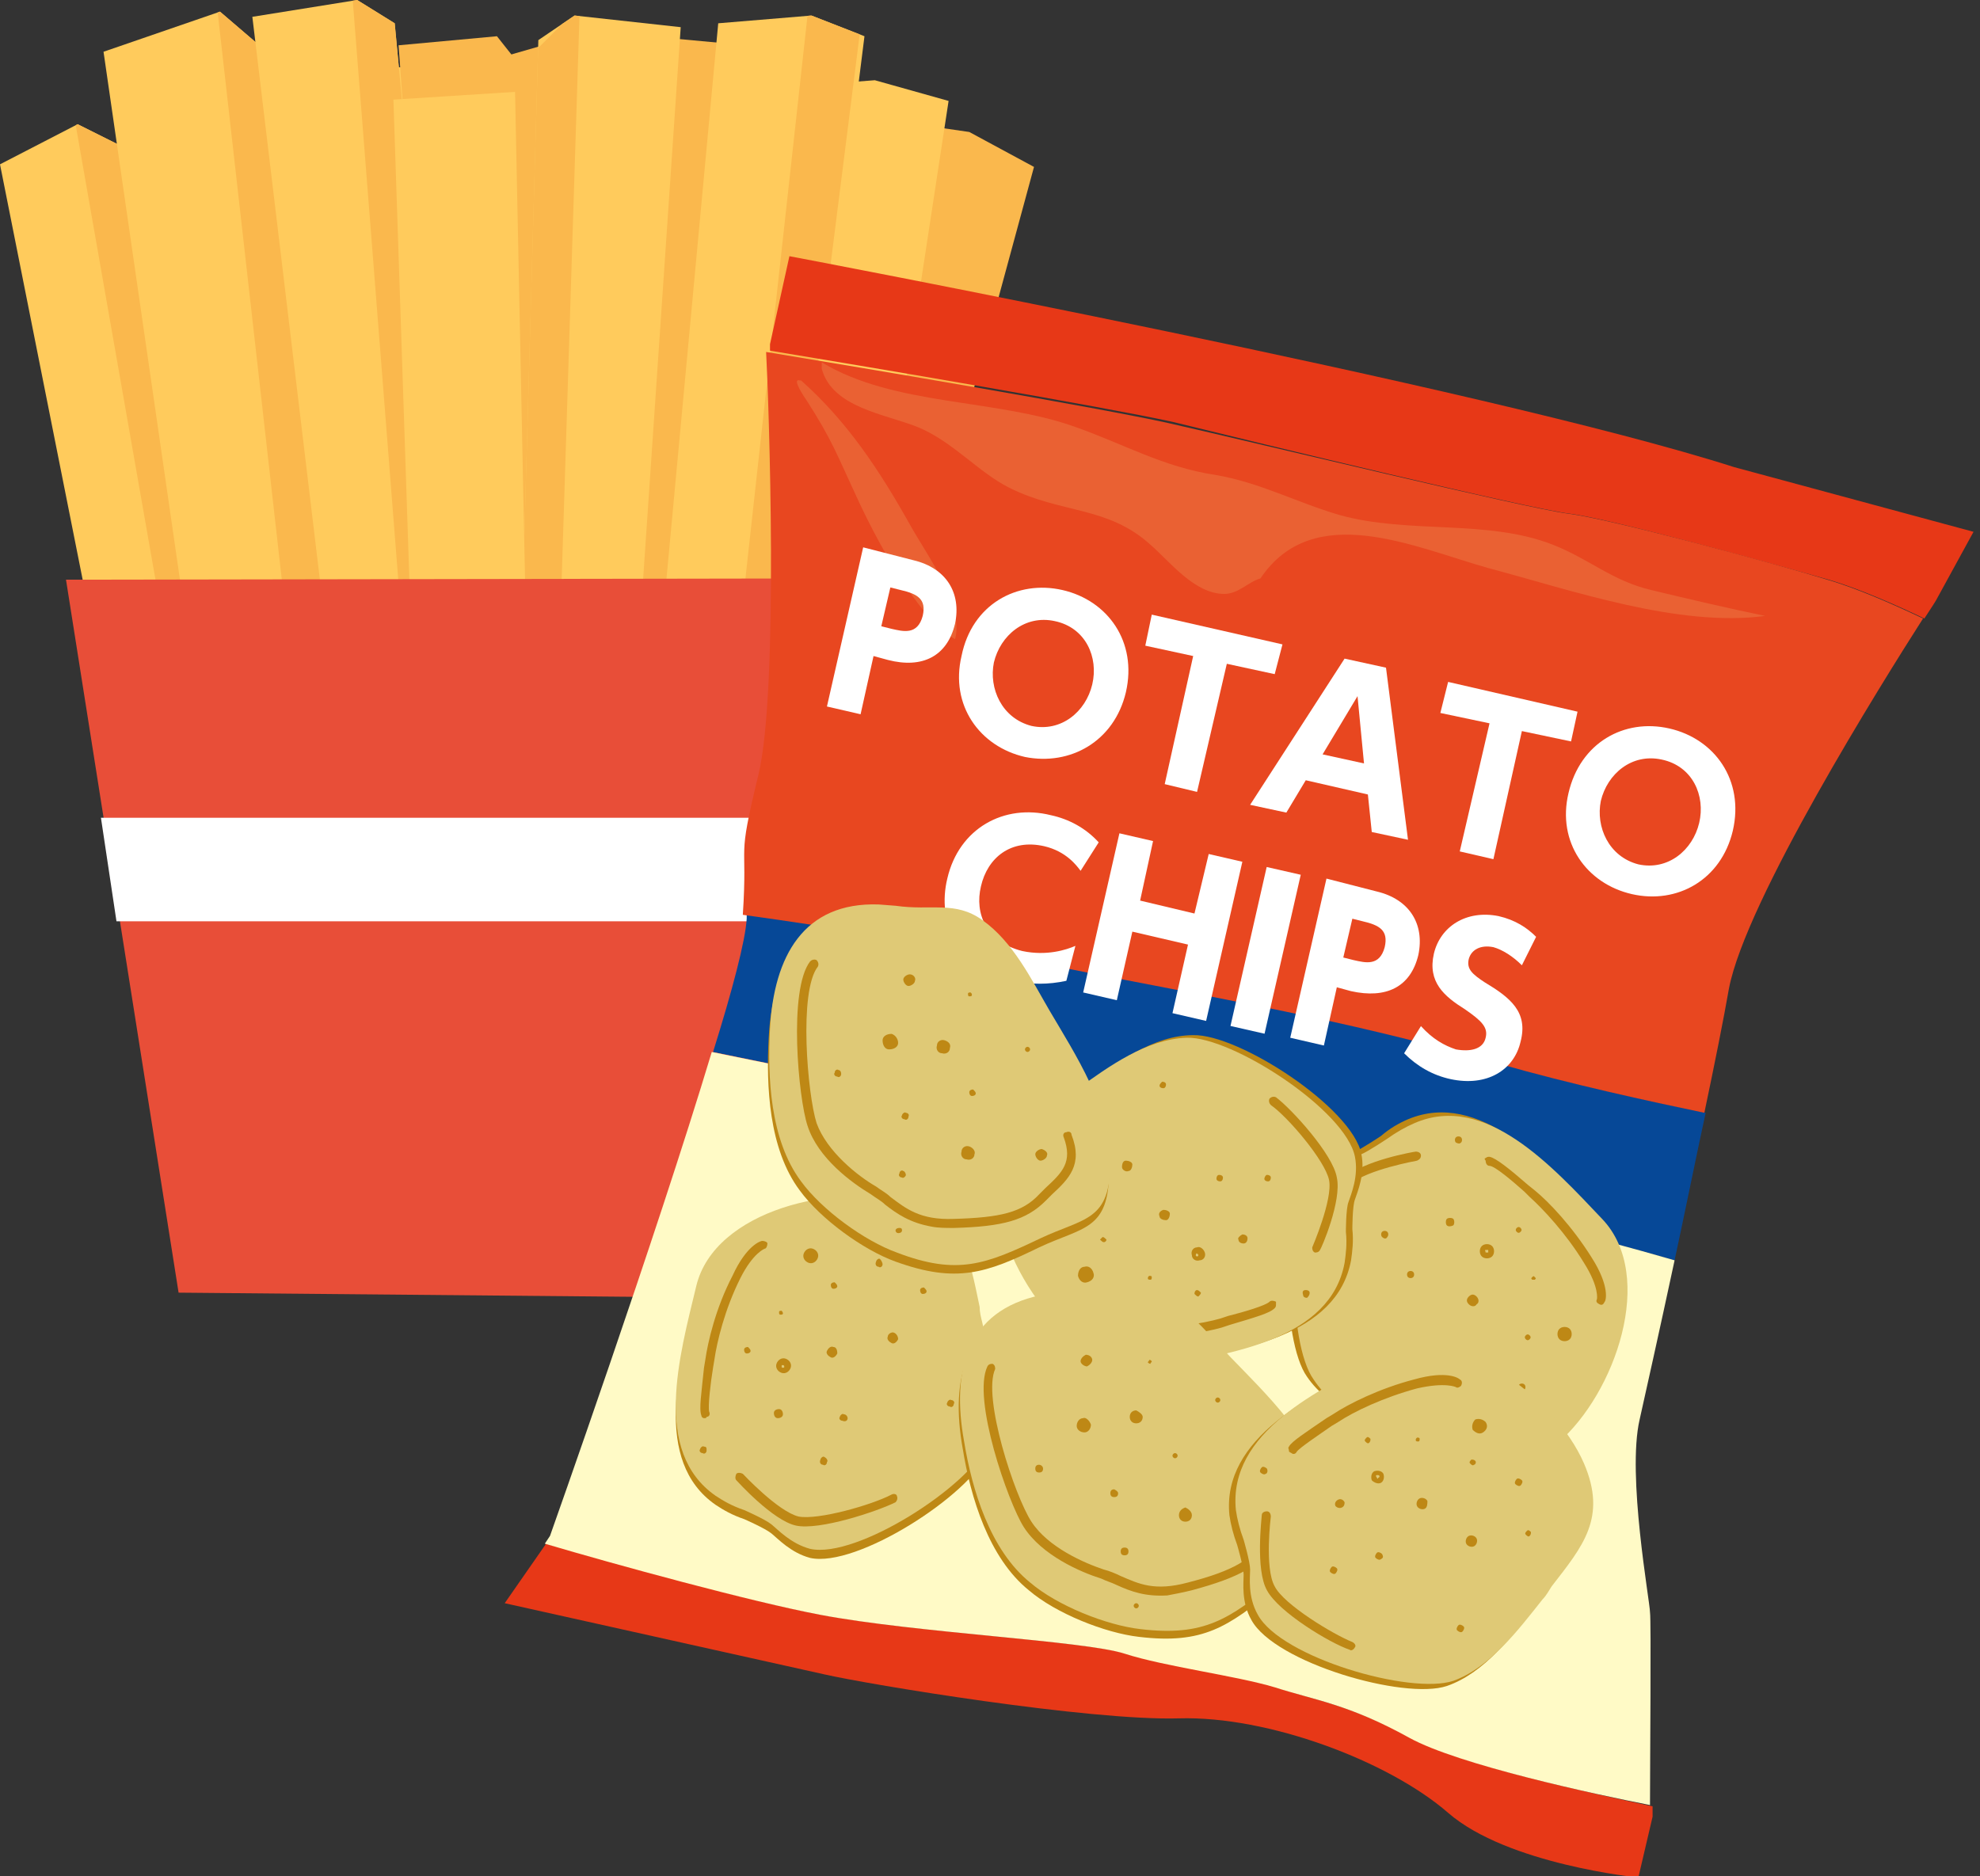 <?xml version="1.0" encoding="utf-8"?>
<!-- Generator: Adobe Illustrator 26.3.1, SVG Export Plug-In . SVG Version: 6.00 Build 0)  -->
<svg version="1.1" id="レイヤー_1" xmlns="http://www.w3.org/2000/svg" xmlns:xlink="http://www.w3.org/1999/xlink" x="0px"
	 y="0px" width="153px" height="145px" viewBox="0 0 153 145" style="enable-background:new 0 0 153 145;" xml:space="preserve">
<rect x="0" y="0" width="153" height="145" fill="#333333" stroke="none"/>
<style type="text/css">
	.st0{fill:#FAB84D;}
	.st1{fill:#FFCB5C;}
	.st2{clip-path:url(#SVGID_00000057108871923661404530000003706720616827062415_);fill:#FAB84D;}
	.st3{clip-path:url(#SVGID_00000090979681949198916060000008067958573918811800_);fill:#FAB84D;}
	.st4{clip-path:url(#SVGID_00000070832934396507085170000011209334703130288575_);fill:#FAB84D;}
	.st5{clip-path:url(#SVGID_00000021827516434249973310000011378655801354717855_);fill:#FAB84D;}
	.st6{clip-path:url(#SVGID_00000054228591181945732290000003284030966766413195_);fill:#FAB84D;}
	.st7{fill:#E84E38;}
	.st8{clip-path:url(#SVGID_00000069369735661305681240000016099375524406424710_);fill:#DF3B2A;}
	.st9{fill:#FFFFFF;}
	.st10{fill:#E73817;}
	.st11{fill:#064897;}
	.st12{fill:#E84720;}
	.st13{fill:#FFFAC6;}
	.st14{fill:#EA6133;}
	.st15{fill:#BE8815;}
	.st16{fill:#DFC976;}
</style>
<g>
	<g>
		<polygon class="st0" points="54.9,4.6 48.2,93.7 57.6,97.3 64.4,2.9 56.8,2.2 		"/>
		<polygon class="st0" points="79.9,12.9 57.2,96.5 49.2,94.3 68.7,9.3 74.9,10.2 		"/>
		<polygon class="st1" points="0,12.7 15.9,92.6 22.5,92.5 11.4,12.3 6,9.6 		"/>
	</g>
	<g>
		<defs>
			<polygon id="SVGID_1_" points="0,12.7 15.9,92.6 22.6,92.5 11.4,12.3 6,9.6 			"/>
		</defs>
		<clipPath id="SVGID_00000027571663194150702670000011909119071124454827_">
			<use xlink:href="#SVGID_1_"  style="overflow:visible;"/>
		</clipPath>
		<polygon style="clip-path:url(#SVGID_00000027571663194150702670000011909119071124454827_);fill:#FAB84D;" points="5.4,7.1 
			20.7,94.3 23.7,92.7 13,7.1 		"/>
	</g>
	<g>
		<polygon class="st1" points="73.3,7.8 60.1,94.3 51.5,93.5 62.4,6.6 67.6,6.2 		"/>
		<rect x="27.8" y="5.2" class="st1" width="8.6" height="72.7"/>
		<polygon class="st0" points="40.3,5.2 47,94.3 37.6,97.9 30.8,3.5 38.4,2.8 		"/>
		<polygon class="st0" points="48.2,5.2 41.5,94.3 50.9,97.9 57.7,3.5 50.1,2.8 		"/>
		<polygon class="st0" points="48.2,5.2 48.5,94.3 41.9,96.5 37.8,4.7 44.4,2.8 		"/>
		<polygon class="st1" points="24.7,8.6 36.4,93.7 27.8,94.8 15.3,9.6 		"/>
		<polygon class="st1" points="8,4 21.1,94.5 28.2,94.5 30.2,90.5 20.5,3.9 17,0.9 		"/>
	</g>
	<g>
		<defs>
			<polygon id="SVGID_00000137131711010323620410000002941252342713888436_" points="8,4 21.1,94.5 28.2,94.5 30.2,90.5 20.5,3.9 
				17,0.9 			"/>
		</defs>
		<clipPath id="SVGID_00000013176820904773052180000013753295097891342211_">
			<use xlink:href="#SVGID_00000137131711010323620410000002941252342713888436_"  style="overflow:visible;"/>
		</clipPath>
		<polygon style="clip-path:url(#SVGID_00000013176820904773052180000013753295097891342211_);fill:#FAB84D;" points="16.6,-1 
			27.8,98.1 32.1,98.1 21.9,1.9 		"/>
	</g>
	<g>
		<polygon class="st1" points="30.5,1.8 38.8,89.8 30.2,90.5 19.5,1.3 27.6,0 		"/>
	</g>
	<g>
		<defs>
			<polygon id="SVGID_00000097490136084767585630000004215736931605678984_" points="19.5,1.3 30.2,90.5 38.8,89.8 30.5,1.8 27.6,0 
							"/>
		</defs>
		<clipPath id="SVGID_00000166656981925774049170000002367713020769826189_">
			<use xlink:href="#SVGID_00000097490136084767585630000004215736931605678984_"  style="overflow:visible;"/>
		</clipPath>
		<polygon style="clip-path:url(#SVGID_00000166656981925774049170000002367713020769826189_);fill:#FAB84D;" points="27.2,-0.7 
			34.9,97.3 39.4,96.4 30.5,0.5 		"/>
	</g>
	<g>
		<polygon class="st1" points="55.5,1.8 47.3,89.8 55.8,90.5 66.8,2.8 62.7,1.2 		"/>
	</g>
	<g>
		<defs>
			<polygon id="SVGID_00000080192799134631291230000011388655331516852402_" points="55.5,1.8 47.3,89.8 55.8,90.5 66.8,2.8 
				62.7,1.2 			"/>
		</defs>
		<clipPath id="SVGID_00000130616554371671664160000005185378309293665698_">
			<use xlink:href="#SVGID_00000080192799134631291230000011388655331516852402_"  style="overflow:visible;"/>
		</clipPath>
		<polygon style="clip-path:url(#SVGID_00000130616554371671664160000005185378309293665698_);fill:#FAB84D;" points="66.6,1.3 
			54.4,97.9 51.8,97.3 62.4,1.2 		"/>
	</g>
	<g>
		<polygon class="st1" points="41.6,3.1 39.1,91.4 46.5,91.7 52.6,2.1 44.4,1.2 		"/>
	</g>
	<g>
		<defs>
			<polygon id="SVGID_00000110464070002697928010000011184650268039532710_" points="41.6,3.1 39.1,91.4 46.5,91.7 52.6,2.1 
				44.4,1.2 			"/>
		</defs>
		<clipPath id="SVGID_00000116924538779990595910000017549745676706053772_">
			<use xlink:href="#SVGID_00000110464070002697928010000011184650268039532710_"  style="overflow:visible;"/>
		</clipPath>
		<polygon style="clip-path:url(#SVGID_00000116924538779990595910000017549745676706053772_);fill:#FAB84D;" points="44.8,0.5 
			41.7,98.7 39.2,97.9 39.7,5.6 		"/>
	</g>
	<g>
		<polygon class="st1" points="39.8,7.1 41.6,95 33.3,95 30.4,7.7 		"/>
		<polygon class="st7" points="64.4,97.1 57.4,100.3 13.8,99.9 5.1,44.8 66.4,44.7 73.3,42.4 		"/>
	</g>
	<g>
		<defs>
			<polygon id="SVGID_00000040558946207548310140000009782650175531178669_" points="66.4,44.7 5.1,44.8 13.8,99.9 57.4,100.3 
				64.4,97.1 73.3,42.4 			"/>
		</defs>
		<clipPath id="SVGID_00000109751302973457608750000006116997419658097583_">
			<use xlink:href="#SVGID_00000040558946207548310140000009782650175531178669_"  style="overflow:visible;"/>
		</clipPath>
		<polygon style="clip-path:url(#SVGID_00000109751302973457608750000006116997419658097583_);fill:#DF3B2A;" points="66.9,41.3 
			58.3,102.5 66.8,97.2 75.9,34.5 		"/>
	</g>
	<g>
		<polygon class="st9" points="69,69.3 63.6,71.2 9,71.2 7.8,63.2 65.1,63.2 70.7,61.4 		"/>
		<path class="st10" d="M121.3,39.7c3.2,0.4,15.8,3.9,20,5.1c2.4,0.7,5.3,2,7.4,3c0.6-0.9,0.9-1.4,0.9-1.4l2.9-5.3l-18.5-5
			c-19.4-6.2-73-16.3-73-16.3l-1.5,6.8c0,0,0,0.2,0,0.5c7.9,1.3,25.6,4.3,31.1,5.5C97.5,34.3,118.1,39.3,121.3,39.7"/>
		<path class="st10" d="M109,134.3c-4.8-2.6-7.4-2.9-10.4-3.9c-3-1-8.6-1.7-11.6-2.6c-3.1-1-16-1.6-23.5-3c-5.4-1-15.9-4-21.3-5.5
			l-3.2,4.6c0,0,21.1,4.7,24.7,5.5c3.5,0.8,20.5,3.6,27.4,3.4c6.9-0.2,16.2,3.3,20.8,7.3c4.6,4,14.7,5,14.7,5l1.1-4.7
			c0,0,0-0.3,0-0.8C123.5,138.7,112.8,136.4,109,134.3"/>
		<path class="st11" d="M84.5,87.6c6.7,1.8,14.6,2.7,22.6,4.2c5.6,1.1,16,3.8,22.3,5.6c0.8-3.7,1.6-7.7,2.4-11.4
			c-4.3-0.9-10.3-2.2-15.9-3.8c-10.6-3-18.1-4.4-30.9-7c-8.8-1.8-20.8-3.6-27.3-4.6c0,0.1,0,0.3,0,0.4c-0.1,1.7-1.1,5.5-2.6,10.3
			C62.8,82.9,79.4,86.2,84.5,87.6"/>
		<path class="st12" d="M115.8,82.2c5.6,1.6,11.6,2.9,15.9,3.8c0.8-3.8,1.5-7.3,1.9-9.6c1.3-6.8,11.8-23.6,15-28.6
			c-2.1-1-5-2.3-7.4-3c-4.2-1.3-16.8-4.7-20-5.1c-3.2-0.4-23.8-5.4-30.9-7c-5.4-1.2-23.2-4.2-31.1-5.5c0.2,3.7,1,26.1-0.6,32.7
			c-1.7,7-0.8,4.7-1.2,10.8c6.6,0.9,18.5,2.8,27.3,4.6C97.7,77.8,105.2,79.2,115.8,82.2"/>
		<path class="st13" d="M126.7,109.7c0.4-1.8,1.5-6.7,2.7-12.3c-6.2-1.8-16.7-4.5-22.3-5.6c-8-1.5-15.8-2.4-22.6-4.2
			c-5.1-1.4-21.7-4.7-29.5-6.3c-4.3,14.3-12.5,37.4-12.5,37.4l-0.4,0.6c5.4,1.6,16,4.5,21.3,5.5c7.4,1.4,20.4,2,23.5,3
			c3.1,1,8.6,1.7,11.6,2.6c3.1,1,5.7,1.3,10.4,3.9c3.8,2.1,14.5,4.4,18.6,5.2c0-3.2,0.1-14.3,0-14.9
			C127.5,123.8,125.7,114,126.7,109.7"/>
		<path class="st14" d="M63.5,28c5.6,3.4,13.5,2.8,19.6,5c3.7,1.3,6.8,3.1,10.8,3.7c3.5,0.6,6.2,2.1,9.6,3.1
			c5.4,1.5,11.4,0.3,16.5,2.3c2.8,1.1,4.6,2.8,7.6,3.5c2.9,0.7,5.9,1.4,8.8,2c-6.7,0.9-15-2-21.4-3.7c-5.7-1.6-13.5-5.3-17.6,0.8
			c-1,0.3-1.7,1.2-2.8,1.2c-2.3,0-4.2-2.5-5.7-3.8c-3.3-3-6.9-2.4-10.9-4.4c-2.4-1.2-4.4-3.6-7.1-4.7c-2.5-1-6.6-1.5-7.4-4.5
			L63.5,28z"/>
		<path class="st14" d="M61.9,29.4c3.6,3.2,6.1,7,8.5,11.3c1.3,2.3,4.1,6.1,3.4,8.7c-2.9-1.6-6.2-7.9-7.7-11.2
			c-1.4-3-1.8-4.2-3.8-7.3c0,0-1.2-1.7-0.5-1.5"/>
		<path class="st9" d="M70.6,43.3c2.5,0.6,3.7,2.5,3.2,4.9c-0.6,2.5-2.5,3.5-5.2,2.8l-1.1-0.3l-1,4.5l-2.6-0.6l2.8-12.3L70.6,43.3z
			 M68.9,48.6c0.9,0.2,2,0.5,2.4-1c0.3-1.3-0.4-1.7-1.7-2l-0.8-0.2l-0.7,3L68.9,48.6z"/>
		<path class="st9" d="M82.1,45.6c3.5,0.8,5.8,4,4.9,7.9c-0.9,3.8-4.3,5.7-7.8,5c-3.5-0.8-5.8-4-4.9-7.8
			C75.1,46.7,78.6,44.8,82.1,45.6 M79.7,56.1c2.3,0.5,4.2-1.1,4.7-3.2c0.5-2.1-0.5-4.4-2.9-4.9c-2.3-0.5-4.2,1.1-4.7,3.2
			C76.4,53.2,77.4,55.5,79.7,56.1"/>
		<polygon class="st9" points="92.5,61.2 90,60.6 92.2,50.7 88.5,49.9 89,47.5 99.1,49.8 98.5,52.1 94.8,51.3 		"/>
		<path class="st9" d="M100.9,60.3l-1.5,2.5l-2.8-0.6l7.3-11.3l3.2,0.7l1.7,13.3l-2.8-0.6l-0.3-2.9L100.9,60.3z M105.4,59l-0.5-5.2
			l-2.7,4.5L105.4,59z"/>
		<polygon class="st9" points="115.4,66.4 112.8,65.8 115.1,55.9 111.3,55.1 111.9,52.7 121.9,55 121.4,57.3 117.6,56.5 		"/>
		<path class="st9" d="M129,56.3c3.5,0.8,5.8,4,4.9,7.9c-0.9,3.8-4.3,5.7-7.8,4.9c-3.5-0.8-5.8-4-4.9-7.8
			C122.1,57.4,125.5,55.5,129,56.3 M126.6,66.8c2.3,0.5,4.2-1.1,4.7-3.2c0.5-2.1-0.5-4.4-2.9-4.9c-2.3-0.5-4.2,1.1-4.7,3.2
			C123.3,63.9,124.3,66.2,126.6,66.8"/>
		<path class="st9" d="M82.4,75.8c-1.4,0.3-2.7,0.3-4.1,0c-4.4-1-5.9-4.6-5.1-7.9c0.9-3.9,4.4-5.8,8-4.9c1.4,0.3,2.7,1,3.7,2.1
			l-1.4,2.2c-0.3-0.4-1.1-1.5-2.8-1.9c-2.6-0.6-4.4,0.9-4.9,3.1c-0.5,2.1,0.4,4.3,3.2,5c1.9,0.4,3.4-0.1,4.1-0.4L82.4,75.8z"/>
		<polygon class="st9" points="92.3,70.6 93.4,66 96,66.6 93.2,78.9 90.6,78.3 91.8,73 87.5,72 86.3,77.3 83.7,76.7 86.5,64.4 
			89.1,65 88.1,69.6 		"/>
		<rect x="91.5" y="72.1" transform="matrix(0.222 -0.975 0.975 0.222 4.472 152.496)" class="st9" width="12.6" height="2.7"/>
		<path class="st9" d="M106.4,68.9c2.5,0.6,3.7,2.5,3.2,4.9c-0.6,2.5-2.5,3.4-5.2,2.8l-1.1-0.3l-1,4.5l-2.6-0.6l2.8-12.3L106.4,68.9
			z M104.6,74.2c0.9,0.2,2,0.5,2.4-1c0.3-1.3-0.4-1.7-1.7-2l-0.8-0.2l-0.7,3L104.6,74.2z"/>
		<path class="st9" d="M117.6,74.6c-0.7-0.7-1.5-1.2-2.2-1.4c-1-0.2-1.7,0.2-1.9,0.9c-0.2,0.8,0.3,1.2,1.2,1.8
			c2,1.2,3.4,2.3,2.8,4.6c-0.5,2.2-2.6,3.5-5.4,2.9c-1.4-0.3-2.6-1-3.6-2l1.3-2.1c0.9,1,1.8,1.5,2.7,1.8c1.1,0.2,2.1,0,2.3-0.9
			c0.2-0.8-0.3-1.3-1.6-2.2c-1.6-1-2.9-2.1-2.4-4.3c0.5-2.1,2.5-3.4,5-2.9c1.3,0.3,2.2,0.9,2.9,1.6L117.6,74.6z"/>
		<path class="st15" d="M75.9,102.8c-0.1-0.4-0.2-0.8-0.2-1.2c-0.8-3.9-1.2-6.7-5.5-8c-5.5-1.7-15,0.5-16.4,6.5
			c-1.3,5.4-3.4,12.8,1.5,16.2c0.6,0.4,1.3,0.8,2.2,1.1c0,0,1.6,0.7,2.1,1.1c0.5,0.4,1.5,1.5,3,1.9c3.6,0.8,12.4-4.9,13.7-8.1
			C77.3,109.4,76.6,105.8,75.9,102.8"/>
		<path class="st16" d="M75.9,102.2c-0.1-0.4-0.2-0.8-0.2-1.2c-0.8-3.8-1.2-6.7-5.5-8c-5.5-1.7-15,0.5-16.4,6.4
			c-1.3,5.4-3.4,12.8,1.5,16.2c0.6,0.4,1.3,0.8,2.2,1.1c0,0,1.6,0.7,2.1,1.1c0.5,0.4,1.5,1.5,3,1.9c3.6,0.8,12.4-4.9,13.7-8.1
			C77.3,108.8,76.6,105.2,75.9,102.2"/>
		<path class="st15" d="M73.7,108.5c0,0.2-0.2,0.3-0.3,0.2c-0.2,0-0.3-0.2-0.2-0.3c0-0.1,0.2-0.3,0.3-0.2
			C73.7,108.2,73.8,108.4,73.7,108.5"/>
		<path class="st15" d="M60.5,109.3c0,0.2-0.2,0.3-0.4,0.3c-0.2,0-0.3-0.2-0.3-0.4c0-0.2,0.2-0.3,0.4-0.3
			C60.4,108.9,60.5,109.1,60.5,109.3"/>
		<path class="st15" d="M64.7,104.6c-0.1,0.2-0.3,0.4-0.5,0.3c-0.2-0.1-0.4-0.3-0.3-0.5c0.1-0.2,0.3-0.4,0.5-0.3
			C64.6,104.1,64.7,104.3,64.7,104.6"/>
		<path class="st15" d="M65.5,109.6c0,0.2-0.2,0.3-0.4,0.2c-0.2,0-0.3-0.2-0.2-0.3c0-0.1,0.2-0.3,0.3-0.2
			C65.4,109.3,65.5,109.5,65.5,109.6"/>
		<path class="st15" d="M63.9,113c0,0.2-0.2,0.3-0.3,0.2c-0.2,0-0.3-0.2-0.2-0.4c0-0.1,0.2-0.3,0.3-0.2
			C63.9,112.7,64,112.9,63.9,113"/>
		<path class="st15" d="M58,104.4c0,0.1-0.1,0.2-0.3,0.2c-0.1,0-0.2-0.1-0.2-0.3c0-0.1,0.1-0.2,0.3-0.2
			C57.9,104.2,58,104.3,58,104.4"/>
		<path class="st15" d="M60.5,101.5c0,0.1-0.1,0.1-0.2,0.1c-0.1,0-0.1-0.1-0.1-0.2c0-0.1,0.1-0.1,0.2-0.1
			C60.4,101.3,60.5,101.4,60.5,101.5"/>
		<path class="st15" d="M64.7,99.4c0,0.1-0.1,0.2-0.3,0.2c-0.1,0-0.2-0.1-0.2-0.3c0-0.1,0.1-0.2,0.3-0.2
			C64.6,99.2,64.7,99.3,64.7,99.4"/>
		<path class="st15" d="M68.2,97.7c0,0.2-0.2,0.3-0.3,0.2c-0.2,0-0.3-0.2-0.2-0.4c0-0.1,0.2-0.3,0.3-0.2
			C68.1,97.4,68.2,97.6,68.2,97.7"/>
		<path class="st15" d="M69.4,103.5c-0.1,0.2-0.3,0.4-0.5,0.3c-0.2-0.1-0.4-0.3-0.3-0.5c0-0.2,0.3-0.4,0.5-0.3
			C69.3,103.1,69.4,103.3,69.4,103.5"/>
		<path class="st15" d="M71.6,99.8c0,0.1-0.1,0.2-0.3,0.2c-0.1,0-0.2-0.1-0.2-0.3c0-0.1,0.1-0.2,0.3-0.2
			C71.5,99.6,71.6,99.7,71.6,99.8"/>
		<path class="st15" d="M54.6,112.1c0,0.2-0.2,0.3-0.3,0.2c-0.2,0-0.3-0.2-0.2-0.3c0-0.1,0.2-0.3,0.3-0.2
			C54.6,111.8,54.6,111.9,54.6,112.1"/>
		<path class="st15" d="M60.4,106.1c-0.3-0.1-0.5-0.4-0.4-0.7c0.1-0.3,0.4-0.5,0.7-0.4c0.3,0.1,0.5,0.4,0.4,0.7
			C61,106,60.7,106.2,60.4,106.1 M60.5,105.5c-0.1,0-0.1,0-0.1,0.1c0,0.1,0,0.1,0.1,0.1c0.1,0,0.1,0,0.1-0.1
			C60.6,105.6,60.6,105.5,60.5,105.5"/>
		<path class="st15" d="M63.2,97.2c-0.1,0.3-0.4,0.5-0.7,0.4c-0.3-0.1-0.5-0.4-0.4-0.7c0.1-0.3,0.4-0.5,0.7-0.4
			C63.1,96.6,63.3,96.9,63.2,97.2"/>
		<path class="st15" d="M54.4,109.6c-0.1,0-0.2-0.1-0.2-0.2c-0.2-0.5,0-1.7,0.2-3.7l0.1-0.6c0.2-1.4,0.8-4,2.1-6.5
			c1.1-2.4,2.2-2.7,2.3-2.7c0.2,0,0.4,0.1,0.4,0.2c0,0.2-0.1,0.4-0.2,0.4c0,0-0.9,0.3-1.9,2.3c-1.2,2.4-1.8,4.9-2,6.3l-0.1,0.6
			c-0.2,1.2-0.4,3-0.3,3.4c0.1,0.2,0,0.4-0.2,0.4C54.6,109.6,54.5,109.6,54.4,109.6"/>
		<path class="st15" d="M61.5,117.9c-1.8-0.4-4.5-3.4-4.6-3.5c-0.1-0.1-0.1-0.3,0-0.5c0.1-0.1,0.3-0.1,0.5,0c0,0,2.7,2.9,4.3,3.3
			c1.5,0.3,5.7-0.9,7.2-1.7c0.2-0.1,0.4,0,0.4,0.1c0.1,0.2,0,0.4-0.1,0.5C67.8,116.8,63.3,118.3,61.5,117.9"/>
		<path class="st15" d="M109,111.2c0.4,0.1,0.8,0.3,1.1,0.4c3.7,1.4,6.3,2.6,9.8-0.4c4.4-3.7,7.6-12.9,3.4-17.3
			c-3.8-4-9-9.7-14.5-7.4c-0.7,0.3-1.4,0.7-2.1,1.3c0,0-1.5,1-2,1.2c-0.6,0.2-2.1,0.4-3.2,1.5c-2.6,2.6-2.5,13.1-0.5,15.9
			C102.7,108.9,106.1,110.2,109,111.2"/>
		<path class="st16" d="M109.5,111.5c0.4,0.1,0.8,0.3,1.1,0.4c3.7,1.4,6.3,2.6,9.8-0.4c4.4-3.8,7.6-12.9,3.4-17.3
			c-3.8-4-9-9.8-14.5-7.4c-0.7,0.3-1.4,0.7-2.1,1.2c0,0-1.5,1-2,1.2c-0.6,0.2-2.1,0.4-3.2,1.5c-2.6,2.6-2.5,13.1-0.5,15.9
			C103.2,109.2,106.6,110.5,109.5,111.5"/>
		<path class="st15" d="M105.3,106.3c-0.1-0.1-0.1-0.3,0-0.4c0.1-0.1,0.3-0.1,0.4,0c0.1,0.1,0.1,0.3,0,0.4
			C105.6,106.4,105.4,106.4,105.3,106.3"/>
		<path class="st15" d="M111.8,94.7c-0.1-0.1-0.1-0.4,0-0.5c0.1-0.1,0.4-0.1,0.5,0c0.1,0.1,0.1,0.4,0,0.5
			C112.1,94.8,111.9,94.8,111.8,94.7"/>
		<path class="st15" d="M113.5,100.8c-0.2-0.2-0.2-0.4,0-0.6c0.2-0.2,0.4-0.2,0.6,0c0.2,0.2,0.2,0.5,0,0.6
			C114,101,113.7,101,113.5,100.8"/>
		<path class="st15" d="M108.8,98.7c-0.1-0.1-0.1-0.3,0-0.4c0.1-0.1,0.3-0.1,0.4,0c0.1,0.1,0.1,0.3,0,0.4
			C109.1,98.8,108.9,98.8,108.8,98.7"/>
		<path class="st15" d="M106.8,95.6c-0.1-0.1-0.1-0.3,0-0.4c0.1-0.1,0.3-0.1,0.4,0c0.1,0.1,0.1,0.3,0,0.4
			C107.1,95.8,106.9,95.7,106.8,95.6"/>
		<path class="st15" d="M117.2,95.2c-0.1-0.1-0.1-0.2,0-0.3c0.1-0.1,0.2-0.1,0.3,0c0.1,0.1,0.1,0.2,0,0.3
			C117.4,95.3,117.3,95.3,117.2,95.2"/>
		<path class="st15" d="M118.4,98.9c-0.1-0.1-0.1-0.1,0-0.2c0.1-0.1,0.1-0.1,0.2,0c0.1,0.1,0.1,0.1,0,0.2
			C118.5,98.9,118.4,98.9,118.4,98.9"/>
		<path class="st15" d="M117.9,103.5c-0.1-0.1-0.1-0.2,0-0.3c0.1-0.1,0.2-0.1,0.3,0c0.1,0.1,0.1,0.2,0,0.3
			C118.1,103.6,118,103.6,117.9,103.5"/>
		<path class="st15" d="M117.4,107.4c-0.1-0.1-0.1-0.3,0-0.4c0.1-0.1,0.3-0.1,0.4,0c0.1,0.1,0.1,0.3,0,0.4
			C117.7,107.5,117.5,107.5,117.4,107.4"/>
		<path class="st15" d="M111.9,105.3c-0.2-0.2-0.2-0.4,0-0.6c0.2-0.2,0.4-0.2,0.6,0c0.2,0.2,0.2,0.4,0,0.6
			C112.3,105.5,112,105.5,111.9,105.3"/>
		<path class="st15" d="M113.9,109.2c-0.1-0.1-0.1-0.2,0-0.3c0.1-0.1,0.2-0.1,0.3,0c0.1,0.1,0.1,0.2,0,0.3
			C114.1,109.3,113.9,109.3,113.9,109.2"/>
		<path class="st15" d="M112.5,88.3c-0.1-0.1-0.1-0.3,0-0.4c0.1-0.1,0.3-0.1,0.4,0c0.1,0.1,0.1,0.3,0,0.4
			C112.8,88.4,112.7,88.4,112.5,88.3"/>
		<path class="st15" d="M114.5,96.3c0.2-0.2,0.6-0.2,0.8,0c0.2,0.2,0.2,0.6,0,0.8c-0.2,0.2-0.6,0.2-0.8,0
			C114.3,96.9,114.3,96.5,114.5,96.3 M115,96.8c0,0,0-0.1,0-0.2c0,0-0.1,0-0.2,0s0,0.1,0,0.2C114.8,96.8,114.9,96.8,115,96.8"/>
		<path class="st15" d="M120.5,103.5c-0.2-0.2-0.2-0.6,0-0.8c0.2-0.2,0.6-0.2,0.8,0c0.2,0.2,0.2,0.6,0,0.8
			C121.1,103.7,120.7,103.7,120.5,103.5"/>
		<path class="st15" d="M114.8,89.5c0.1-0.1,0.2-0.1,0.3-0.1c0.5,0.1,1.5,0.9,3,2.2l0.5,0.4c1.1,0.9,2.9,2.8,4.4,5.2
			c1.4,2.2,1.1,3.3,1,3.4c-0.1,0.2-0.2,0.3-0.4,0.2c-0.2-0.1-0.3-0.2-0.2-0.4c0,0,0.2-0.9-1-2.8c-1.4-2.3-3.2-4.2-4.2-5.1l-0.4-0.4
			c-0.9-0.8-2.3-2-2.7-2c-0.2,0-0.3-0.2-0.3-0.4C114.7,89.6,114.7,89.5,114.8,89.5"/>
		<path class="st15" d="M104,91c1.3-1.3,5.3-2,5.4-2c0.2,0,0.4,0.1,0.4,0.3c0,0.2-0.1,0.3-0.3,0.4c0,0-3.9,0.7-5.1,1.8
			c-1.1,1.1-2.3,5.3-2.4,7c0,0.2-0.2,0.3-0.3,0.3c-0.2,0-0.3-0.2-0.3-0.4C101.5,96.9,102.7,92.3,104,91"/>
		<path class="st15" d="M83.7,84c-0.3,0.2-0.7,0.5-1,0.7c-3.2,2.3-5.6,3.8-5.1,8.3c0.7,5.8,6.5,13.5,12.6,12.4
			c5.5-1,13.1-2.1,14.2-8c0.1-0.7,0.2-1.5,0.1-2.4c0,0,0-1.8,0.2-2.3c0.2-0.6,0.8-2,0.5-3.5c-0.7-3.6-9.5-9.3-13-9.2
			C89.1,80,86.2,82.2,83.7,84"/>
		<path class="st16" d="M83.2,84.2c-0.3,0.2-0.7,0.5-1,0.7c-3.2,2.3-5.6,3.8-5.1,8.3c0.7,5.7,6.5,13.5,12.6,12.4
			c5.5-1,13.1-2.1,14.2-8c0.1-0.7,0.2-1.5,0.1-2.4c0,0,0-1.8,0.2-2.3c0.2-0.6,0.8-2,0.5-3.5c-0.7-3.6-9.5-9.3-13-9.2
			C88.6,80.3,85.7,82.4,83.2,84.2"/>
		<path class="st15" d="M89.8,83.6c0.2,0,0.3,0.1,0.3,0.2c0,0.2-0.1,0.3-0.2,0.3c-0.2,0-0.3-0.1-0.3-0.2
			C89.6,83.8,89.7,83.7,89.8,83.6"/>
		<path class="st15" d="M96,95.4c0.2,0,0.4,0.1,0.4,0.3c0,0.2-0.1,0.4-0.3,0.4c-0.2,0-0.4-0.1-0.4-0.3C95.6,95.7,95.8,95.5,96,95.4"
			/>
		<path class="st15" d="M89.9,93.5c0.2,0,0.5,0.1,0.5,0.3c0,0.2-0.1,0.5-0.3,0.5c-0.2,0-0.5-0.1-0.5-0.3
			C89.5,93.8,89.6,93.6,89.9,93.5"/>
		<path class="st15" d="M94.2,90.8c0.2,0,0.3,0.1,0.3,0.2c0,0.2-0.1,0.3-0.2,0.3c-0.2,0-0.3-0.1-0.3-0.2
			C94,90.9,94.1,90.8,94.2,90.8"/>
		<path class="st15" d="M97.9,90.8c0.2,0,0.3,0.1,0.3,0.2c0,0.2-0.1,0.3-0.2,0.3c-0.2,0-0.3-0.1-0.3-0.2
			C97.7,91,97.8,90.8,97.9,90.8"/>
		<path class="st15" d="M92.5,99.7c0.1,0,0.2,0.1,0.3,0.2c0,0.1-0.1,0.2-0.2,0.3c-0.1,0-0.2-0.1-0.3-0.2
			C92.3,99.8,92.4,99.7,92.5,99.7"/>
		<path class="st15" d="M88.8,98.6c0.1,0,0.2,0,0.2,0.1c0,0.1,0,0.2-0.1,0.2c-0.1,0-0.2,0-0.2-0.1C88.7,98.7,88.7,98.7,88.8,98.6"/>
		<path class="st15" d="M85.2,95.6c0.1,0,0.2,0.1,0.3,0.2c0,0.1-0.1,0.2-0.2,0.2c-0.1,0-0.2-0.1-0.3-0.2
			C85,95.8,85.1,95.7,85.2,95.6"/>
		<path class="st15" d="M82.3,93.1c0.2,0,0.3,0.1,0.3,0.2c0,0.2-0.1,0.3-0.2,0.3c-0.2,0-0.3-0.1-0.3-0.2
			C82,93.3,82.1,93.2,82.3,93.1"/>
		<path class="st15" d="M87,89.7c0.2,0,0.5,0.1,0.5,0.3c0,0.2-0.1,0.5-0.3,0.5c-0.2,0.1-0.5-0.1-0.5-0.3
			C86.7,89.9,86.8,89.7,87,89.7"/>
		<path class="st15" d="M82.7,89.2c0.1,0,0.2,0.1,0.3,0.2c0,0.1-0.1,0.2-0.2,0.3c-0.1,0-0.2-0.1-0.3-0.2
			C82.5,89.3,82.6,89.2,82.7,89.2"/>
		<path class="st15" d="M100.9,99.7c0.2,0,0.3,0.1,0.3,0.2c0,0.2-0.1,0.3-0.2,0.4c-0.2,0-0.3-0.1-0.3-0.2
			C100.6,99.8,100.7,99.7,100.9,99.7"/>
		<path class="st15" d="M93.1,96.8c0.1,0.3-0.1,0.6-0.4,0.6c-0.3,0.1-0.6-0.1-0.6-0.4c-0.1-0.3,0.1-0.6,0.4-0.6
			C92.7,96.3,93,96.5,93.1,96.8 M92.4,97c0,0.1,0.1,0.1,0.1,0.1c0.1,0,0.1-0.1,0.1-0.1c0-0.1-0.1-0.1-0.1-0.1
			C92.5,96.8,92.4,96.9,92.4,97"/>
		<path class="st15" d="M83.8,97.9c0.3-0.1,0.6,0.1,0.7,0.5c0.1,0.3-0.1,0.6-0.5,0.7c-0.3,0.1-0.6-0.1-0.7-0.5
			C83.3,98.2,83.5,97.9,83.8,97.9"/>
		<path class="st15" d="M98.6,100.8c0,0.1,0,0.2-0.1,0.3c-0.4,0.4-1.5,0.7-3.5,1.3l-0.6,0.2c-1.4,0.4-4,0.8-6.8,0.7
			c-2.6-0.1-3.3-0.9-3.4-1c-0.1-0.1-0.1-0.3,0.1-0.5c0.1-0.1,0.3-0.1,0.5,0.1c0,0,0.6,0.7,2.9,0.7c2.7,0.1,5.2-0.3,6.6-0.7l0.6-0.2
			c1.2-0.3,2.9-0.8,3.2-1.1c0.1-0.1,0.3-0.1,0.5,0C98.6,100.7,98.6,100.8,98.6,100.8"/>
		<path class="st15" d="M103.3,91c0.4,1.8-1.2,5.5-1.3,5.6c-0.1,0.2-0.3,0.2-0.4,0.2c-0.2-0.1-0.2-0.3-0.2-0.4c0,0,1.6-3.7,1.3-5.2
			c-0.3-1.5-3.2-4.9-4.5-5.8c-0.1-0.1-0.2-0.3-0.1-0.5c0.1-0.1,0.3-0.2,0.5-0.1C99.8,85.7,103,89.2,103.3,91"/>
		<path class="st15" d="M81.5,100.4c2.8-0.2,4.4-1.5,6.8-0.5c2.8,1.1,4.8,3.5,6.7,5.6c2.7,2.8,6.3,6.2,7.3,10.3c1.1,4.5-1,4.6-3.8,7
			c-3.6,2.9-5.5,4.3-10.5,3.7c-2.6-0.3-6.4-1.8-8.5-3.6c-3.1-2.5-4.5-7.2-5.1-10.9c-1-5.5,0.2-10.1,5.9-11.3L81.5,100.4z"/>
		<path class="st16" d="M81.6,99.8c2.8-0.2,4.4-1.5,6.8-0.5c2.8,1.1,4.8,3.6,6.7,5.6c2.7,2.8,6.3,6.2,7.3,10.3
			c1.1,4.4-0.9,4.6-3.8,7c-3.6,2.9-5.5,4.3-10.5,3.7c-2.6-0.3-6.4-1.8-8.5-3.6c-3.1-2.5-4.5-7.2-5.1-10.9c-1-5.5,0.2-10.1,5.9-11.3
			L81.6,99.8z"/>
		<path class="st15" d="M90.2,123.3c-1.7,0.1-2.8-0.3-3.9-0.8c-0.4-0.2-0.8-0.3-1.2-0.5c-1.6-0.5-4.6-1.8-6-4
			c-1.2-1.9-4-9.9-2.8-12.4c0.1-0.2,0.3-0.2,0.4-0.2c0.2,0.1,0.2,0.3,0.2,0.4c-1,2.2,1.5,9.8,2.8,11.8c1.3,2,4.1,3.2,5.6,3.7
			c0.4,0.1,0.9,0.3,1.3,0.5c1.4,0.6,2.6,1.2,5.2,0.5c3.5-0.9,5-1.8,6-3.4c0.1-0.2,0.2-0.4,0.4-0.6c0.9-1.5,1.6-2.4,0.4-4.1
			c-0.1-0.1-0.1-0.3,0.1-0.5c0.1-0.1,0.4-0.1,0.5,0.1c1.4,2,0.6,3.3-0.4,4.8c-0.1,0.2-0.2,0.4-0.3,0.6c-1.1,1.8-2.7,2.7-6.4,3.7
			C91.3,123.1,90.7,123.2,90.2,123.3"/>
		<path class="st15" d="M86.4,115.4c0,0.2-0.1,0.3-0.3,0.3c-0.2,0-0.3-0.1-0.3-0.3c0-0.2,0.1-0.3,0.3-0.3
			C86.3,115.2,86.4,115.3,86.4,115.4"/>
		<path class="st15" d="M84.3,110.1c0,0.3-0.2,0.6-0.5,0.6c-0.3,0-0.6-0.2-0.6-0.5c0-0.3,0.2-0.6,0.5-0.6
			C83.9,109.5,84.2,109.8,84.3,110.1"/>
		<path class="st15" d="M89,105.2c0,0.1-0.1,0.1-0.1,0.2c-0.1,0-0.2-0.1-0.2-0.1c0-0.1,0.1-0.1,0.1-0.2
			C88.9,105.1,88.9,105.1,89,105.2"/>
		<path class="st15" d="M91,112.5c0,0.1-0.1,0.2-0.2,0.2c-0.1,0-0.2-0.1-0.2-0.2c0-0.1,0.1-0.2,0.2-0.2
			C90.9,112.3,91,112.4,91,112.5"/>
		<path class="st15" d="M92.1,117.1c0,0.3-0.2,0.5-0.5,0.5c-0.3,0-0.5-0.2-0.5-0.5c0-0.3,0.2-0.5,0.5-0.6
			C91.8,116.6,92.1,116.8,92.1,117.1"/>
		<path class="st15" d="M84.4,105.1c0,0.2-0.2,0.4-0.4,0.5c-0.2,0-0.5-0.2-0.5-0.4c0-0.2,0.2-0.4,0.4-0.5
			C84.2,104.7,84.4,104.9,84.4,105.1"/>
		<path class="st15" d="M80.6,113.5c0,0.2-0.1,0.3-0.3,0.3c-0.2,0-0.3-0.1-0.3-0.3c0-0.2,0.1-0.3,0.3-0.3
			C80.4,113.2,80.6,113.3,80.6,113.5"/>
		<path class="st15" d="M87.2,119.9c0,0.2-0.1,0.3-0.3,0.3c-0.2,0-0.3-0.1-0.3-0.3c0-0.2,0.1-0.3,0.3-0.3
			C87.1,119.6,87.2,119.7,87.2,119.9"/>
		<path class="st15" d="M88,124.1c0,0.1-0.1,0.2-0.2,0.2c-0.1,0-0.2-0.1-0.2-0.2c0-0.1,0.1-0.2,0.2-0.2C87.9,123.9,88,124,88,124.1"
			/>
		<path class="st15" d="M97.5,115.9c0,0.2-0.2,0.4-0.4,0.5c-0.2,0-0.4-0.2-0.5-0.4c0-0.2,0.2-0.5,0.4-0.5
			C97.3,115.4,97.5,115.6,97.5,115.9"/>
		<path class="st15" d="M94.3,108.2c0,0.1-0.1,0.2-0.2,0.2c-0.1,0-0.2-0.1-0.2-0.2c0-0.1,0.1-0.2,0.2-0.2
			C94.2,108,94.3,108.1,94.3,108.2"/>
		<path class="st15" d="M88.3,109.5c0,0.3-0.2,0.5-0.5,0.5c-0.3,0-0.5-0.2-0.5-0.5c0-0.3,0.2-0.5,0.5-0.5
			C88,109.1,88.3,109.3,88.3,109.5"/>
		<path class="st15" d="M118.7,124c0.3-0.3,0.5-0.6,0.7-1c2.4-3.1,4.3-5.3,2.5-9.5c-2.3-5.3-10.1-11-15.6-8.2
			c-4.9,2.5-11.9,5.8-11.3,11.8c0.1,0.7,0.3,1.5,0.6,2.3c0,0,0.5,1.7,0.5,2.3c0,0.6-0.2,2.1,0.6,3.5c1.8,3.3,11.8,6.2,15.1,5.1
			C114.7,129.3,116.9,126.4,118.7,124"/>
		<path class="st16" d="M119.2,123.6c0.3-0.3,0.5-0.7,0.7-1c2.4-3.1,4.3-5.3,2.5-9.5c-2.3-5.3-10.1-11-15.6-8.2
			c-4.9,2.5-11.9,5.8-11.3,11.8c0.1,0.7,0.3,1.5,0.6,2.3c0,0,0.5,1.7,0.5,2.3c0,0.6-0.2,2.1,0.6,3.5c1.8,3.3,11.8,6.2,15.1,5.1
			C115.1,128.9,117.3,126,119.2,123.6"/>
		<path class="st15" d="M113,126.1c-0.1,0.1-0.3,0-0.4-0.1c-0.1-0.1,0-0.3,0.1-0.4c0.1-0.1,0.3,0,0.4,0.1
			C113.2,125.8,113.1,126,113,126.1"/>
		<path class="st15" d="M103.7,116.5c-0.2,0.1-0.4,0-0.5-0.1c-0.1-0.2,0-0.4,0.2-0.5c0.2-0.1,0.4,0,0.5,0.2
			C103.9,116.2,103.9,116.4,103.7,116.5"/>
		<path class="st15" d="M110.1,116.6c-0.2,0.1-0.5,0-0.6-0.2c-0.1-0.2,0-0.5,0.2-0.6c0.2-0.1,0.5,0,0.6,0.2
			C110.3,116.2,110.3,116.5,110.1,116.6"/>
		<path class="st15" d="M106.7,120.5c-0.1,0.1-0.3,0-0.4-0.1c-0.1-0.1,0-0.3,0.1-0.4c0.1-0.1,0.3,0,0.4,0.1
			C106.9,120.3,106.9,120.4,106.7,120.5"/>
		<path class="st15" d="M103.2,121.6c-0.1,0.1-0.3,0-0.4-0.1c-0.1-0.1,0-0.3,0.1-0.4c0.1-0.1,0.3,0,0.4,0.1
			C103.4,121.3,103.3,121.5,103.2,121.6"/>
		<path class="st15" d="M105.8,111.5c-0.1,0.1-0.2,0-0.3-0.1c-0.1-0.1,0-0.2,0.1-0.3c0.1-0.1,0.2,0,0.3,0.1
			C105.9,111.3,105.9,111.4,105.8,111.5"/>
		<path class="st15" d="M109.6,111.4c-0.1,0-0.2,0-0.2-0.1c0-0.1,0-0.1,0.1-0.2c0.1,0,0.2,0,0.2,0.1
			C109.7,111.3,109.7,111.4,109.6,111.4"/>
		<path class="st15" d="M113.9,113.2c-0.1,0.1-0.2,0-0.3-0.1c-0.1-0.1,0-0.2,0.1-0.3c0.1,0,0.2,0,0.3,0.1
			C114.1,113,114,113.2,113.9,113.2"/>
		<path class="st15" d="M117.5,114.8c-0.1,0.1-0.3,0-0.4-0.1c-0.1-0.1,0-0.3,0.1-0.4c0.1-0.1,0.3,0,0.4,0.1
			C117.7,114.5,117.6,114.7,117.5,114.8"/>
		<path class="st15" d="M113.9,119.5c-0.2,0.1-0.5,0-0.6-0.2c-0.1-0.2,0-0.5,0.2-0.6c0.2-0.1,0.5,0,0.6,0.2
			C114.2,119.1,114.1,119.4,113.9,119.5"/>
		<path class="st15" d="M118.2,118.7c-0.1,0.1-0.2,0-0.3-0.1c-0.1-0.1,0-0.2,0.1-0.3c0.1-0.1,0.2,0,0.3,0.1
			C118.3,118.5,118.3,118.6,118.2,118.7"/>
		<path class="st15" d="M97.8,113.9c-0.1,0.1-0.3,0-0.4-0.1c-0.1-0.1,0-0.3,0.1-0.4c0.1-0.1,0.3,0,0.4,0.1
			C98,113.7,97.9,113.9,97.8,113.9"/>
		<path class="st15" d="M106,114.4c-0.1-0.3,0-0.6,0.2-0.7c0.3-0.1,0.6,0,0.7,0.2c0.1,0.3,0,0.6-0.2,0.7
			C106.5,114.7,106.2,114.6,106,114.4 M106.6,114.1c0-0.1-0.1-0.1-0.2-0.1c-0.1,0-0.1,0.1,0,0.2c0,0.1,0.1,0.1,0.1,0
			C106.6,114.2,106.6,114.1,106.6,114.1"/>
		<path class="st15" d="M114.6,110.7c-0.3,0.2-0.6,0-0.8-0.2c-0.1-0.3,0-0.6,0.2-0.8c0.3-0.1,0.6,0,0.8,0.2
			C115,110.2,114.9,110.5,114.6,110.7"/>
		<path class="st15" d="M99.6,112.1c0-0.1-0.1-0.2,0-0.3c0.2-0.4,1.3-1.1,2.9-2.2l0.5-0.3c1.2-0.8,3.6-2,6.3-2.7
			c2.5-0.7,3.4-0.1,3.5,0c0.2,0.1,0.2,0.3,0.1,0.5c-0.1,0.1-0.3,0.2-0.4,0.1c0,0-0.8-0.4-3,0.1c-2.6,0.7-4.9,1.8-6.1,2.6l-0.5,0.3
			c-1,0.7-2.5,1.7-2.7,2c-0.1,0.2-0.3,0.2-0.4,0.1C99.6,112.2,99.6,112.2,99.6,112.1"/>
		<path class="st15" d="M97.9,122.9c-0.9-1.6-0.4-5.6-0.4-5.8c0-0.2,0.2-0.3,0.4-0.3c0.2,0,0.3,0.2,0.3,0.4c0,0-0.5,4,0.3,5.4
			c0.7,1.4,4.5,3.7,6,4.3c0.2,0.1,0.3,0.3,0.2,0.4c-0.1,0.2-0.3,0.3-0.4,0.2C102.8,127,98.8,124.6,97.9,122.9"/>
		<path class="st15" d="M69,70.5c2.8,0.4,4.6-0.4,6.8,1.2c2.4,1.7,3.8,4.6,5.2,7.1c2,3.4,4.7,7.5,4.7,11.7c0,4.6-2,4.3-5.4,5.9
			c-4.1,2-6.4,2.8-11.1,1.1c-2.5-0.9-5.8-3.3-7.4-5.5c-2.4-3.2-2.6-8.1-2.4-11.8c0.3-5.6,2.6-9.8,8.4-9.6L69,70.5z"/>
		<path class="st16" d="M69.2,70c2.8,0.4,4.6-0.4,6.7,1.1c2.4,1.7,3.8,4.6,5.2,7c2,3.4,4.7,7.5,4.7,11.7c0,4.6-2,4.3-5.4,5.9
			c-4.2,2-6.4,2.9-11.1,1.1c-2.5-0.9-5.8-3.3-7.4-5.5c-2.4-3.2-2.6-8.1-2.4-11.8c0.3-5.6,2.6-9.8,8.4-9.6L69.2,70z"/>
		<path class="st15" d="M72,94.8c-1.7-0.3-2.7-1-3.6-1.7c-0.3-0.3-0.7-0.5-1.1-0.8c-1.5-0.9-4.1-2.8-4.9-5.3
			c-0.7-2.1-1.5-10.5,0.2-12.7c0.1-0.1,0.3-0.2,0.5-0.1c0.1,0.1,0.2,0.3,0.1,0.5c-1.5,1.9-0.8,9.9-0.1,12.1c0.8,2.2,3.2,4.1,4.6,4.9
			c0.4,0.3,0.8,0.5,1.1,0.8c1.2,0.9,2.3,1.8,4.9,1.7c3.6-0.1,5.3-0.5,6.6-1.9c0.2-0.2,0.3-0.3,0.5-0.5c1.3-1.2,2.1-2,1.4-3.9
			c-0.1-0.2,0-0.4,0.2-0.4c0.2-0.1,0.4,0,0.4,0.2c0.9,2.3-0.2,3.4-1.5,4.6c-0.2,0.2-0.3,0.3-0.5,0.5c-1.5,1.5-3.3,2-7.1,2.1
			C73.1,94.9,72.5,94.9,72,94.8"/>
		<path class="st15" d="M70.2,86.3c0,0.2-0.2,0.3-0.3,0.2c-0.2,0-0.3-0.2-0.2-0.3c0-0.1,0.2-0.3,0.3-0.2
			C70.1,86,70.3,86.1,70.2,86.3"/>
		<path class="st15" d="M69.4,80.6c0,0.3-0.3,0.5-0.7,0.5c-0.3,0-0.5-0.3-0.5-0.7c0-0.3,0.3-0.5,0.7-0.5
			C69.2,80,69.4,80.3,69.4,80.6"/>
		<path class="st15" d="M75.1,76.9c0,0.1-0.1,0.1-0.2,0.1c-0.1,0-0.1-0.1-0.1-0.2c0-0.1,0.1-0.1,0.2-0.1
			C75.1,76.8,75.1,76.8,75.1,76.9"/>
		<path class="st15" d="M75.4,84.5c0,0.1-0.1,0.2-0.3,0.2c-0.1,0-0.2-0.1-0.2-0.3c0-0.1,0.1-0.2,0.3-0.2
			C75.3,84.3,75.4,84.4,75.4,84.5"/>
		<path class="st15" d="M75.3,89.2c0,0.3-0.3,0.5-0.6,0.4c-0.3,0-0.5-0.3-0.4-0.6c0-0.3,0.3-0.5,0.6-0.4
			C75.2,88.7,75.4,89,75.3,89.2"/>
		<path class="st15" d="M70.7,75.8c0,0.2-0.3,0.4-0.5,0.4c-0.2,0-0.4-0.3-0.4-0.5c0-0.2,0.3-0.4,0.5-0.4
			C70.6,75.3,70.8,75.6,70.7,75.8"/>
		<path class="st15" d="M65,83c0,0.2-0.2,0.3-0.3,0.2c-0.2,0-0.3-0.2-0.2-0.3c0-0.2,0.2-0.3,0.3-0.2C64.9,82.7,65,82.8,65,83"/>
		<path class="st15" d="M70,90.8c0,0.1-0.2,0.3-0.3,0.2c-0.2,0-0.3-0.2-0.2-0.3c0-0.2,0.2-0.3,0.3-0.2C69.9,90.5,70,90.7,70,90.8"/>
		<path class="st15" d="M69.7,95.1c0,0.1-0.1,0.2-0.3,0.2c-0.1,0-0.2-0.1-0.2-0.2c0-0.1,0.1-0.2,0.3-0.2
			C69.7,94.9,69.7,95,69.7,95.1"/>
		<path class="st15" d="M80.9,89.3c0,0.2-0.3,0.4-0.5,0.4c-0.2,0-0.4-0.3-0.4-0.5c0-0.2,0.3-0.4,0.5-0.4
			C80.8,88.9,81,89.1,80.9,89.3"/>
		<path class="st15" d="M79.6,81.1c0,0.1-0.1,0.2-0.2,0.2c-0.1,0-0.2-0.1-0.2-0.2c0-0.1,0.1-0.2,0.2-0.2
			C79.5,80.9,79.6,81,79.6,81.1"/>
		<path class="st15" d="M73.4,81c0,0.3-0.3,0.5-0.6,0.4c-0.3,0-0.5-0.3-0.4-0.6c0-0.3,0.3-0.5,0.6-0.4C73.3,80.5,73.5,80.7,73.4,81"
			/>
	</g>
</g>
</svg>
